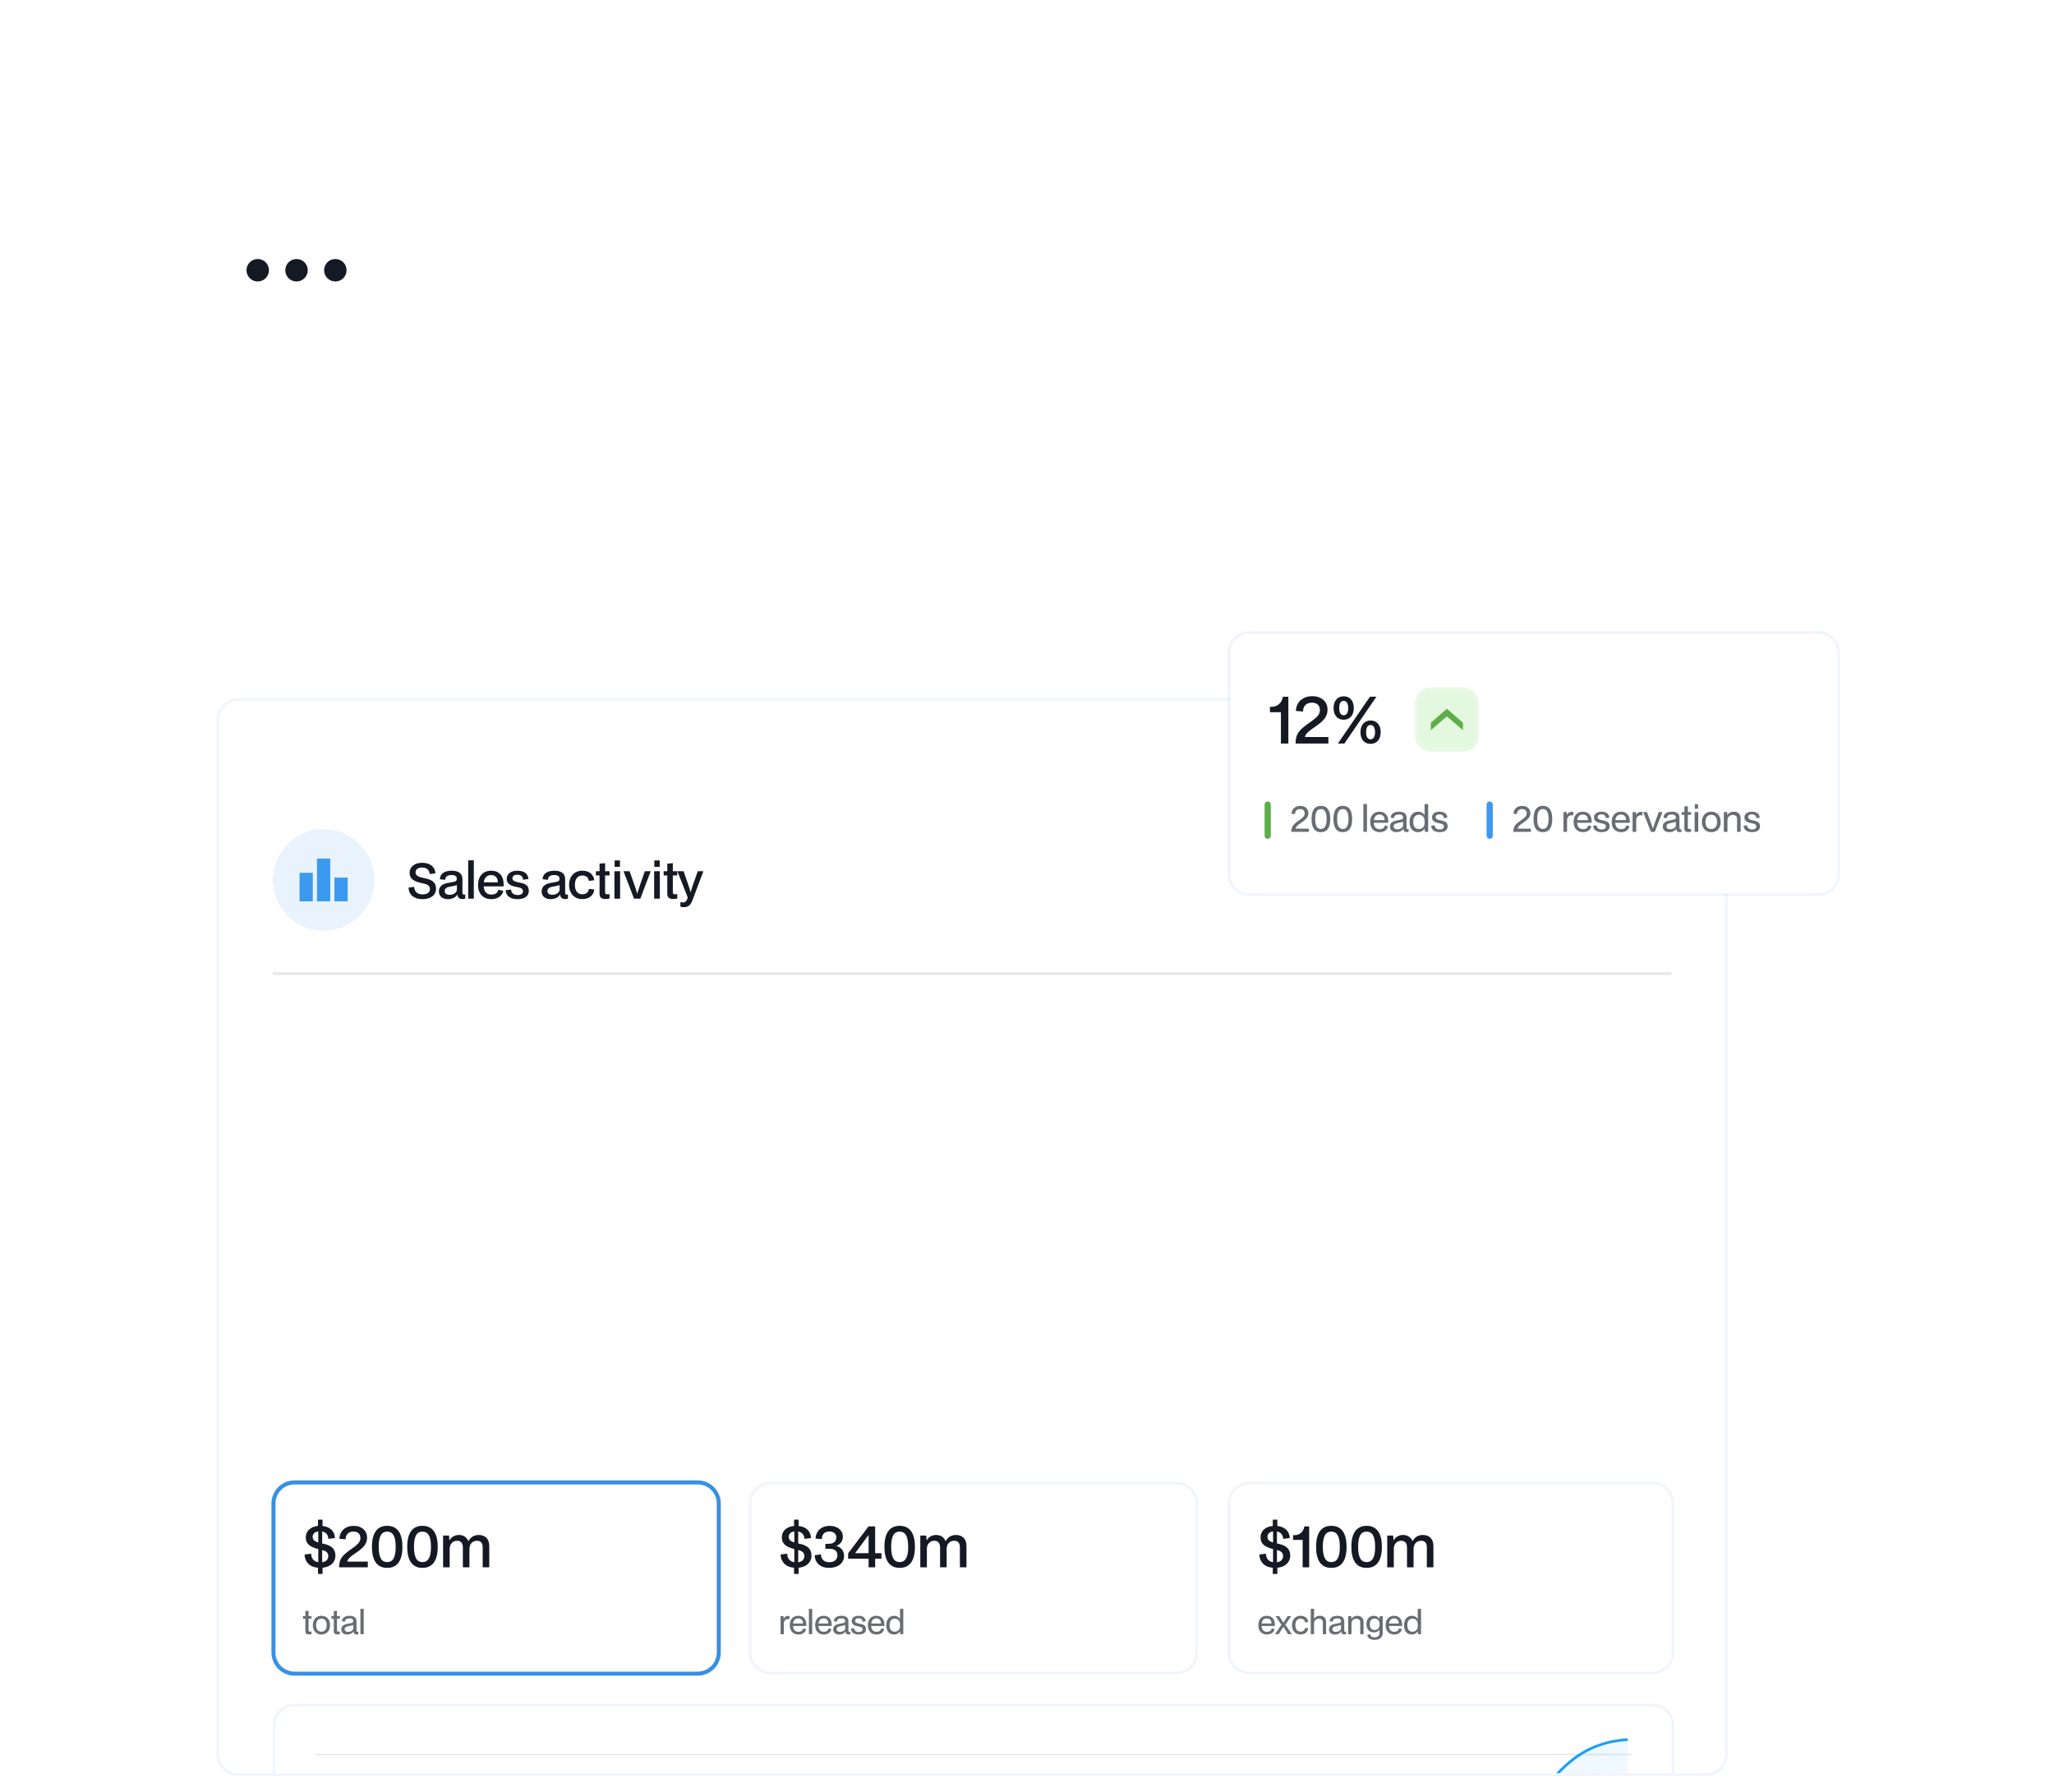 <svg width="768" height="670" viewBox="0 0 768 670" fill="none" xmlns="http://www.w3.org/2000/svg">
<g filter="url(#filter0_dddd_2120_3157)">
<g clip-path="url(#clip0_2120_3157)">
<path d="M82 94.128C82 90.191 85.191 87 89.128 87H637.872C641.809 87 645 90.191 645 94.128V480.87C645 484.808 641.808 488 637.87 488H89.13C85.192 488 82 484.808 82 480.87V94.128Z" fill="white"/>
<path d="M102 189L625 189" stroke="#5B6276" stroke-opacity="0.16"/>
<g filter="url(#filter1_dddd_2120_3157)">
<g clip-path="url(#clip1_2120_3157)">
<path d="M103 212.128C103 208.191 106.191 205 110.128 205H260.872C264.809 205 268 208.191 268 212.128V267.87C268 271.808 264.808 275 260.87 275H110.13C106.192 275 103 271.808 103 267.87V212.128Z" fill="white"/>
<path d="M118.901 238.478V236.168C115.751 235.895 113.945 233.963 113.882 231.212L116.339 230.897C116.381 232.703 117.347 233.837 119.006 234.089V229.175C116.045 228.419 114.323 227.327 114.323 224.786C114.323 222.434 116.129 220.775 118.901 220.523V218.171H120.602V220.544C123.395 220.838 125.138 222.455 125.243 225.059L122.786 225.353C122.702 223.757 121.799 222.854 120.455 222.602V227.075C120.539 227.096 120.644 227.117 120.728 227.138C123.164 227.642 125.411 228.587 125.411 231.632C125.411 234.173 123.5 235.874 120.602 236.168V238.478H118.901ZM116.906 224.597C116.906 225.752 117.683 226.298 119.006 226.718V222.581C117.641 222.749 116.906 223.526 116.906 224.597ZM122.744 231.8C122.744 230.372 121.736 229.868 120.455 229.511V234.11C121.904 233.921 122.744 233.06 122.744 231.8ZM126.795 236C126.795 232.535 128.265 231.317 131.814 228.839C134.187 227.18 134.754 226.214 134.754 225.059C134.754 223.505 133.746 222.623 132.171 222.623C130.239 222.623 129.273 223.778 129.21 225.521L126.879 225.332C127.047 222.371 129.147 220.502 132.297 220.502C135.237 220.502 137.253 222.266 137.253 224.912C137.253 227.243 135.888 228.671 133.221 230.498C131.646 231.569 129.924 232.724 129.882 233.858H137.526V236H126.795ZM144.76 236.21C140.707 236.21 139.069 233.06 139.069 228.335C139.069 222.833 141.274 220.481 144.76 220.481C148.834 220.481 150.472 223.631 150.472 228.335C150.472 233.858 148.267 236.21 144.76 236.21ZM144.76 234.047C147.091 234.047 147.952 231.905 147.952 228.335C147.952 223.988 146.629 222.644 144.76 222.644C142.429 222.644 141.589 224.765 141.589 228.335C141.589 232.703 142.891 234.047 144.76 234.047ZM157.956 236.21C153.903 236.21 152.265 233.06 152.265 228.335C152.265 222.833 154.47 220.481 157.956 220.481C162.03 220.481 163.668 223.631 163.668 228.335C163.668 233.858 161.463 236.21 157.956 236.21ZM157.956 234.047C160.287 234.047 161.148 231.905 161.148 228.335C161.148 223.988 159.825 222.644 157.956 222.644C155.625 222.644 154.785 224.765 154.785 228.335C154.785 232.703 156.087 234.047 157.956 234.047ZM165.675 236V224.114H167.88L168.048 225.941C168.846 224.534 170.169 223.904 171.576 223.904C173.193 223.904 174.537 224.702 175.146 226.256C175.86 224.744 177.33 223.904 178.968 223.904C181.53 223.904 182.937 225.5 182.937 227.957V236H180.48V228.44C180.48 226.949 179.745 226.067 178.359 226.067C176.679 226.067 175.524 227.222 175.524 229.154V236H173.067V228.587C173.067 227.096 172.416 226.067 170.925 226.067C169.245 226.067 168.132 227.348 168.132 229.07V236H165.675Z" fill="#151923"/>
<path d="M115.556 261.084C114.656 261.084 114.176 260.688 114.176 259.944V255.204H113.276V254.244H114.176V252.36L115.376 252.24V254.244H116.468V255.204H115.376V259.44C115.376 259.932 115.496 260.052 115.94 260.052C116.18 260.052 116.336 260.04 116.468 260.004V260.988C116.108 261.06 115.808 261.084 115.556 261.084ZM120.194 261.12C118.226 261.12 116.966 259.728 116.966 257.64C116.966 255.516 118.238 254.124 120.194 254.124C122.138 254.124 123.398 255.516 123.398 257.628C123.398 259.74 122.138 261.12 120.194 261.12ZM120.182 260.064C121.43 260.064 122.162 259.152 122.162 257.616C122.162 256.068 121.43 255.18 120.194 255.18C118.934 255.18 118.202 256.104 118.202 257.628C118.202 259.164 118.934 260.064 120.182 260.064ZM126.184 261.084C125.284 261.084 124.804 260.688 124.804 259.944V255.204H123.904V254.244H124.804V252.36L126.004 252.24V254.244H127.096V255.204H126.004V259.44C126.004 259.932 126.124 260.052 126.568 260.052C126.808 260.052 126.964 260.04 127.096 260.004V260.988C126.736 261.06 126.436 261.084 126.184 261.084ZM129.827 261.12C128.411 261.12 127.607 260.352 127.607 259.236C127.607 257.892 128.627 257.364 129.779 257.148L131.195 256.884C131.915 256.752 132.071 256.5 132.071 256.068C132.071 255.504 131.735 255.084 130.679 255.084C129.659 255.084 128.999 255.48 129.011 256.308L127.847 256.188C127.871 254.868 128.999 254.124 130.679 254.124C132.359 254.124 133.295 254.796 133.295 256.164V259.572C133.295 260.052 133.499 260.148 133.715 260.148C133.847 260.148 133.895 260.136 133.919 260.124H133.991V261C133.823 261.072 133.511 261.096 133.379 261.096C132.695 261.096 132.227 260.772 132.227 260.076V259.86C131.891 260.616 130.931 261.12 129.827 261.12ZM130.139 260.136C131.099 260.136 131.843 259.704 132.083 258.972V257.568C131.903 257.664 131.591 257.724 131.111 257.832L130.115 258.036C129.107 258.24 128.867 258.684 128.867 259.14C128.867 259.824 129.407 260.136 130.139 260.136ZM134.769 261V251.52H135.993V261H134.769Z" fill="#151923" fill-opacity="0.64"/>
</g>
<path d="M110.128 204.25C105.777 204.25 102.25 207.777 102.25 212.128V267.87C102.25 272.222 105.778 275.75 110.13 275.75H260.87C265.222 275.75 268.75 272.222 268.75 267.87V212.128C268.75 207.777 265.223 204.25 260.872 204.25H110.128Z" stroke="#3790E3" stroke-width="1.5"/>
</g>
<g filter="url(#filter2_dddd_2120_3157)">
<g clip-path="url(#clip2_2120_3157)">
<path d="M103 295.128C103 291.191 106.191 288 110.128 288H617.872C621.809 288 625 291.191 625 295.128V457.87C625 461.808 621.808 465 617.87 465H110.13C106.192 465 103 461.808 103 457.87V295.128Z" fill="white"/>
<path d="M115 437.465L119.368 429.287C123.737 421.108 132.474 404.752 141.211 403.214C149.947 401.675 158.684 414.956 167.421 422.239C176.158 429.522 184.895 430.807 193.632 434.501C202.368 438.195 211.105 444.297 219.842 435.399C228.579 426.5 237.316 402.6 246.053 389.692C254.789 376.783 263.526 374.864 272.263 376.507C281 378.149 289.737 383.351 298.474 392.12C307.211 400.889 315.947 413.225 324.684 420.066C333.421 426.906 342.158 428.251 350.895 417.989C359.632 407.726 368.368 385.856 377.105 387.7C385.842 389.544 394.579 415.101 403.316 414.245C412.053 413.39 420.789 386.122 429.526 381.452C438.263 376.782 447 394.709 455.737 389.007C464.474 383.305 473.211 353.973 481.947 339.444C490.684 324.915 499.421 325.188 508.158 322.87C516.895 320.553 525.632 315.645 534.368 318.786C543.105 321.926 551.842 333.116 560.579 331.712C569.316 330.308 578.053 316.311 586.789 308.927C595.526 301.543 604.263 300.771 608.632 300.386" stroke="#18A0FB"/>
<path d="M119.368 429.287L115 437.465V447H608.632V301C604.263 301.386 592 304.523 586.789 308.927C578.053 316.311 569.316 330.308 560.579 331.712C551.842 333.116 543.105 321.926 534.368 318.786C525.632 315.645 516.895 320.553 508.158 322.87C499.421 325.188 490.684 324.915 481.947 339.444C473.211 353.973 464.474 383.305 455.737 389.007C447 394.709 438.263 376.782 429.526 381.452C420.789 386.122 412.053 413.39 403.316 414.245C394.579 415.101 385.842 389.544 377.105 387.7C368.368 385.856 359.632 407.726 350.895 417.989C342.158 428.251 333.421 426.906 324.684 420.066C315.947 413.226 307.211 400.889 298.474 392.12C289.737 383.351 281 378.149 272.263 376.507C263.526 374.864 254.789 376.783 246.053 389.692C237.316 402.6 228.579 426.5 219.842 435.399C211.105 444.297 202.368 438.195 193.632 434.501C184.895 430.807 176.158 429.522 167.421 422.239C158.684 414.956 149.947 401.675 141.211 403.214C132.474 404.752 123.737 421.108 119.368 429.287Z" fill="url(#paint0_linear_2120_3157)" fill-opacity="0.12"/>
<path d="M118 447L610 447" stroke="#5B6276" stroke-opacity="0.16" stroke-width="0.5"/>
<path d="M118 412L610 412" stroke="#5B6276" stroke-opacity="0.16" stroke-width="0.5"/>
<path d="M118 376L610 376" stroke="#5B6276" stroke-opacity="0.16" stroke-width="0.5"/>
<path d="M118 341L610 341" stroke="#5B6276" stroke-opacity="0.16" stroke-width="0.5"/>
<path d="M118 306L610 306" stroke="#5B6276" stroke-opacity="0.16" stroke-width="0.5"/>
</g>
<path d="M110.128 287.5C105.915 287.5 102.5 290.915 102.5 295.128V457.87C102.5 462.084 105.916 465.5 110.13 465.5H617.87C622.084 465.5 625.5 462.084 625.5 457.87V295.128C625.5 290.915 622.085 287.5 617.872 287.5H110.128Z" stroke="#2F58CE" stroke-opacity="0.07"/>
</g>
<g filter="url(#filter3_dddd_2120_3157)">
<g clip-path="url(#clip3_2120_3157)">
<path d="M281 212.128C281 208.191 284.191 205 288.128 205H439.872C443.809 205 447 208.191 447 212.128V267.87C447 271.808 443.808 275 439.87 275H288.13C284.192 275 281 271.808 281 267.87V212.128Z" fill="white"/>
<path d="M296.901 238.478V236.168C293.751 235.895 291.945 233.963 291.882 231.212L294.339 230.897C294.381 232.703 295.347 233.837 297.006 234.089V229.175C294.045 228.419 292.323 227.327 292.323 224.786C292.323 222.434 294.129 220.775 296.901 220.523V218.171H298.602V220.544C301.395 220.838 303.138 222.455 303.243 225.059L300.786 225.353C300.702 223.757 299.799 222.854 298.455 222.602V227.075C298.539 227.096 298.644 227.117 298.728 227.138C301.164 227.642 303.411 228.587 303.411 231.632C303.411 234.173 301.5 235.874 298.602 236.168V238.478H296.901ZM294.906 224.597C294.906 225.752 295.683 226.298 297.006 226.718V222.581C295.641 222.749 294.906 223.526 294.906 224.597ZM300.744 231.8C300.744 230.372 299.736 229.868 298.455 229.511V234.11C299.904 233.921 300.744 233.06 300.744 231.8ZM310.044 236.21C306.705 236.21 304.752 234.362 304.605 231.506L306.936 231.128C307.02 233.144 308.238 234.089 310.128 234.089C311.934 234.089 313.11 233.123 313.11 231.485C313.11 229.868 311.997 229.07 310.254 229.07H308.616V227.222H309.876C311.703 227.222 312.711 226.256 312.711 224.807C312.711 223.463 311.661 222.602 310.17 222.602C308.196 222.602 307.335 223.736 307.272 225.437L304.941 225.248C305.109 222.224 307.23 220.502 310.212 220.502C313.11 220.502 315.147 222.119 315.147 224.576C315.147 226.067 314.307 227.369 312.669 227.999C314.454 228.44 315.609 229.868 315.609 231.695C315.609 234.425 313.299 236.21 310.044 236.21ZM324.771 236V232.787H317.127V230.771L324.75 220.691H327.228V230.708H329.58V232.787H327.228V236H324.771ZM319.731 230.708H324.771V223.904L319.731 230.708ZM336.387 236.21C332.334 236.21 330.696 233.06 330.696 228.335C330.696 222.833 332.901 220.481 336.387 220.481C340.461 220.481 342.099 223.631 342.099 228.335C342.099 233.858 339.894 236.21 336.387 236.21ZM336.387 234.047C338.718 234.047 339.579 231.905 339.579 228.335C339.579 223.988 338.256 222.644 336.387 222.644C334.056 222.644 333.216 224.765 333.216 228.335C333.216 232.703 334.518 234.047 336.387 234.047ZM344.105 236V224.114H346.31L346.478 225.941C347.276 224.534 348.599 223.904 350.006 223.904C351.623 223.904 352.967 224.702 353.576 226.256C354.29 224.744 355.76 223.904 357.398 223.904C359.96 223.904 361.367 225.5 361.367 227.957V236H358.91V228.44C358.91 226.949 358.175 226.067 356.789 226.067C355.109 226.067 353.954 227.222 353.954 229.154V236H351.497V228.587C351.497 227.096 350.846 226.067 349.355 226.067C347.675 226.067 346.562 227.348 346.562 229.07V236H344.105Z" fill="#151923"/>
<path d="M291.852 261V254.244H292.956L293.028 255.24C293.376 254.556 293.94 254.172 294.66 254.172C294.9 254.172 295.092 254.196 295.212 254.244V255.408H295.128C294.996 255.36 294.816 255.336 294.66 255.336C293.748 255.336 293.172 255.936 293.088 256.884V261H291.852ZM298.534 261.12C296.59 261.12 295.306 259.836 295.306 257.628C295.306 255.516 296.47 254.124 298.486 254.124C300.394 254.124 301.642 255.384 301.486 257.928H296.53C296.614 259.392 297.334 260.1 298.546 260.1C299.53 260.1 300.166 259.632 300.31 258.828L301.402 259.08C301.162 260.304 300.082 261.12 298.534 261.12ZM298.462 255.096C297.466 255.096 296.722 255.66 296.554 257.004H300.226C300.25 255.852 299.602 255.096 298.462 255.096ZM302.457 261V251.52H303.681V261H302.457ZM308.014 261.12C306.07 261.12 304.786 259.836 304.786 257.628C304.786 255.516 305.95 254.124 307.966 254.124C309.874 254.124 311.122 255.384 310.966 257.928H306.01C306.094 259.392 306.814 260.1 308.026 260.1C309.01 260.1 309.646 259.632 309.79 258.828L310.882 259.08C310.642 260.304 309.562 261.12 308.014 261.12ZM307.942 255.096C306.946 255.096 306.202 255.66 306.034 257.004H309.706C309.73 255.852 309.082 255.096 307.942 255.096ZM313.762 261.12C312.346 261.12 311.542 260.352 311.542 259.236C311.542 257.892 312.562 257.364 313.714 257.148L315.13 256.884C315.85 256.752 316.006 256.5 316.006 256.068C316.006 255.504 315.67 255.084 314.614 255.084C313.594 255.084 312.934 255.48 312.946 256.308L311.782 256.188C311.806 254.868 312.934 254.124 314.614 254.124C316.294 254.124 317.23 254.796 317.23 256.164V259.572C317.23 260.052 317.434 260.148 317.65 260.148C317.782 260.148 317.83 260.136 317.854 260.124H317.926V261C317.758 261.072 317.446 261.096 317.314 261.096C316.63 261.096 316.162 260.772 316.162 260.076V259.86C315.826 260.616 314.866 261.12 313.762 261.12ZM314.074 260.136C315.034 260.136 315.778 259.704 316.018 258.972V257.568C315.838 257.664 315.526 257.724 315.046 257.832L314.05 258.036C313.042 258.24 312.802 258.684 312.802 259.14C312.802 259.824 313.342 260.136 314.074 260.136ZM321.022 261.12C319.318 261.12 318.226 260.292 318.178 258.912L319.378 258.78C319.378 259.62 320.026 260.196 321.058 260.196C321.934 260.196 322.522 259.908 322.522 259.176C322.522 258.288 321.622 258.24 320.47 257.988C319.09 257.688 318.466 257.1 318.466 256.056C318.466 254.892 319.462 254.124 321.022 254.124C322.582 254.124 323.614 254.808 323.698 256.188L322.51 256.344C322.51 255.564 322.018 255.036 320.986 255.036C320.17 255.036 319.714 255.42 319.714 255.96C319.714 256.656 320.278 256.872 321.61 257.124C322.966 257.376 323.794 257.808 323.794 259.14C323.794 260.328 322.906 261.12 321.022 261.12ZM327.73 261.12C325.786 261.12 324.502 259.836 324.502 257.628C324.502 255.516 325.666 254.124 327.682 254.124C329.59 254.124 330.838 255.384 330.682 257.928H325.726C325.81 259.392 326.53 260.1 327.742 260.1C328.726 260.1 329.362 259.632 329.506 258.828L330.598 259.08C330.358 260.304 329.278 261.12 327.73 261.12ZM327.658 255.096C326.662 255.096 325.918 255.66 325.75 257.004H329.422C329.446 255.852 328.798 255.096 327.658 255.096ZM331.374 257.664C331.374 255.504 332.526 254.124 334.302 254.124C335.322 254.124 336.09 254.556 336.522 255.336V251.52H337.746V261H336.606L336.522 259.848C336.138 260.64 335.298 261.12 334.266 261.12C332.478 261.12 331.374 259.776 331.374 257.664ZM332.634 257.664C332.634 259.2 333.318 260.064 334.53 260.064C335.73 260.064 336.522 259.248 336.522 258.012V257.292C336.522 256.008 335.754 255.18 334.542 255.18C333.318 255.18 332.634 256.08 332.634 257.664Z" fill="#151923" fill-opacity="0.64"/>
</g>
<path d="M288.128 204.5C283.915 204.5 280.5 207.915 280.5 212.128V267.87C280.5 272.084 283.916 275.5 288.13 275.5H439.87C444.084 275.5 447.5 272.084 447.5 267.87V212.128C447.5 207.915 444.085 204.5 439.872 204.5H288.128Z" stroke="#2F58CE" stroke-opacity="0.07"/>
</g>
<g filter="url(#filter4_dddd_2120_3157)">
<g clip-path="url(#clip4_2120_3157)">
<path d="M460 212.128C460 208.191 463.191 205 467.128 205H617.872C621.809 205 625 208.191 625 212.128V267.87C625 271.808 621.808 275 617.87 275H467.13C463.192 275 460 271.808 460 267.87V212.128Z" fill="white"/>
<path d="M475.901 238.478V236.168C472.751 235.895 470.945 233.963 470.882 231.212L473.339 230.897C473.381 232.703 474.347 233.837 476.006 234.089V229.175C473.045 228.419 471.323 227.327 471.323 224.786C471.323 222.434 473.129 220.775 475.901 220.523V218.171H477.602V220.544C480.395 220.838 482.138 222.455 482.243 225.059L479.786 225.353C479.702 223.757 478.799 222.854 477.455 222.602V227.075C477.539 227.096 477.644 227.117 477.728 227.138C480.164 227.642 482.411 228.587 482.411 231.632C482.411 234.173 480.5 235.874 477.602 236.168V238.478H475.901ZM473.906 224.597C473.906 225.752 474.683 226.298 476.006 226.718V222.581C474.641 222.749 473.906 223.526 473.906 224.597ZM479.744 231.8C479.744 230.372 478.736 229.868 477.455 229.511V234.11C478.904 233.921 479.744 233.06 479.744 231.8ZM487.071 236V225.752H483.48V223.988H483.9C486.042 223.988 487.365 222.686 487.701 220.691H489.507V236H487.071ZM497.781 236.21C493.728 236.21 492.09 233.06 492.09 228.335C492.09 222.833 494.295 220.481 497.781 220.481C501.855 220.481 503.493 223.631 503.493 228.335C503.493 233.858 501.288 236.21 497.781 236.21ZM497.781 234.047C500.112 234.047 500.973 231.905 500.973 228.335C500.973 223.988 499.65 222.644 497.781 222.644C495.45 222.644 494.61 224.765 494.61 228.335C494.61 232.703 495.912 234.047 497.781 234.047ZM510.978 236.21C506.925 236.21 505.287 233.06 505.287 228.335C505.287 222.833 507.492 220.481 510.978 220.481C515.052 220.481 516.69 223.631 516.69 228.335C516.69 233.858 514.485 236.21 510.978 236.21ZM510.978 234.047C513.309 234.047 514.17 231.905 514.17 228.335C514.17 223.988 512.847 222.644 510.978 222.644C508.647 222.644 507.807 224.765 507.807 228.335C507.807 232.703 509.109 234.047 510.978 234.047ZM518.696 236V224.114H520.901L521.069 225.941C521.867 224.534 523.19 223.904 524.597 223.904C526.214 223.904 527.558 224.702 528.167 226.256C528.881 224.744 530.351 223.904 531.989 223.904C534.551 223.904 535.958 225.5 535.958 227.957V236H533.501V228.44C533.501 226.949 532.766 226.067 531.38 226.067C529.7 226.067 528.545 227.222 528.545 229.154V236H526.088V228.587C526.088 227.096 525.437 226.067 523.946 226.067C522.266 226.067 521.153 227.348 521.153 229.07V236H518.696Z" fill="#151923"/>
<path d="M473.72 261.12C471.776 261.12 470.492 259.836 470.492 257.628C470.492 255.516 471.656 254.124 473.672 254.124C475.58 254.124 476.828 255.384 476.672 257.928H471.716C471.8 259.392 472.52 260.1 473.732 260.1C474.716 260.1 475.352 259.632 475.496 258.828L476.588 259.08C476.348 260.304 475.268 261.12 473.72 261.12ZM473.648 255.096C472.652 255.096 471.908 255.66 471.74 257.004H475.412C475.436 255.852 474.788 255.096 473.648 255.096ZM476.732 261L479.132 257.472L476.936 254.244H478.304L479.876 256.704L481.436 254.244H482.792L480.608 257.448L483.008 261H481.64L479.864 258.24L478.088 261H476.732ZM486.281 261.108C484.337 261.108 483.077 259.716 483.077 257.616C483.077 255.504 484.361 254.124 486.305 254.124C487.937 254.124 488.981 255.06 489.161 256.452L487.961 256.596C487.865 255.648 487.205 255.192 486.269 255.192C485.081 255.192 484.337 256.104 484.337 257.616C484.337 259.116 485.069 260.04 486.269 260.04C487.217 260.04 487.865 259.536 487.961 258.66L489.161 258.804C488.969 260.28 487.829 261.108 486.281 261.108ZM490.099 261V251.52H491.335V255.192C491.899 254.448 492.595 254.1 493.507 254.1C494.863 254.1 495.835 254.868 495.835 256.464V261H494.611V256.584C494.611 255.744 494.131 255.204 493.159 255.204C492.163 255.204 491.335 255.864 491.335 256.968V261H490.099ZM499.148 261.12C497.732 261.12 496.928 260.352 496.928 259.236C496.928 257.892 497.948 257.364 499.1 257.148L500.516 256.884C501.236 256.752 501.392 256.5 501.392 256.068C501.392 255.504 501.056 255.084 500 255.084C498.98 255.084 498.32 255.48 498.332 256.308L497.168 256.188C497.192 254.868 498.32 254.124 500 254.124C501.68 254.124 502.616 254.796 502.616 256.164V259.572C502.616 260.052 502.82 260.148 503.036 260.148C503.168 260.148 503.216 260.136 503.24 260.124H503.312V261C503.144 261.072 502.832 261.096 502.7 261.096C502.016 261.096 501.548 260.772 501.548 260.076V259.86C501.212 260.616 500.252 261.12 499.148 261.12ZM499.46 260.136C500.42 260.136 501.164 259.704 501.404 258.972V257.568C501.224 257.664 500.912 257.724 500.432 257.832L499.436 258.036C498.428 258.24 498.188 258.684 498.188 259.14C498.188 259.824 498.728 260.136 499.46 260.136ZM504.091 261V254.244H505.219L505.291 255.264C505.867 254.484 506.575 254.124 507.499 254.124C508.855 254.124 509.827 254.892 509.827 256.488V261H508.603V256.608C508.603 255.768 508.123 255.228 507.151 255.228C506.155 255.228 505.327 255.888 505.327 256.992V261H504.091ZM513.908 263.112C512.324 263.112 511.352 262.368 511.22 261.24L512.336 260.976C512.42 261.864 513.116 262.176 513.968 262.176C515.072 262.176 515.804 261.696 515.804 260.508V259.284C515.384 260.016 514.652 260.328 513.692 260.328C511.976 260.328 510.908 259.104 510.908 257.256C510.908 255.432 511.952 254.124 513.632 254.124C514.628 254.124 515.444 254.592 515.804 255.36L515.876 254.244H517.016V260.484C517.016 262.056 516.02 263.112 513.908 263.112ZM513.956 259.428C515.06 259.428 515.804 258.588 515.804 257.484V257.028C515.804 255.936 515.036 255.144 513.92 255.144C512.792 255.144 512.168 255.984 512.168 257.268C512.168 258.54 512.78 259.428 513.956 259.428ZM521.313 261.12C519.369 261.12 518.085 259.836 518.085 257.628C518.085 255.516 519.249 254.124 521.265 254.124C523.173 254.124 524.421 255.384 524.265 257.928H519.309C519.393 259.392 520.113 260.1 521.325 260.1C522.309 260.1 522.945 259.632 523.089 258.828L524.181 259.08C523.941 260.304 522.861 261.12 521.313 261.12ZM521.241 255.096C520.245 255.096 519.501 255.66 519.333 257.004H523.005C523.029 255.852 522.381 255.096 521.241 255.096ZM524.958 257.664C524.958 255.504 526.11 254.124 527.886 254.124C528.906 254.124 529.674 254.556 530.106 255.336V251.52H531.33V261H530.19L530.106 259.848C529.722 260.64 528.882 261.12 527.85 261.12C526.062 261.12 524.958 259.776 524.958 257.664ZM526.218 257.664C526.218 259.2 526.902 260.064 528.114 260.064C529.314 260.064 530.106 259.248 530.106 258.012V257.292C530.106 256.008 529.338 255.18 528.126 255.18C526.902 255.18 526.218 256.08 526.218 257.664Z" fill="#151923" fill-opacity="0.64"/>
</g>
<path d="M467.128 204.5C462.915 204.5 459.5 207.915 459.5 212.128V267.87C459.5 272.084 462.916 275.5 467.13 275.5H617.87C622.084 275.5 625.5 272.084 625.5 267.87V212.128C625.5 207.915 622.085 204.5 617.872 204.5H467.128Z" stroke="#2F58CE" stroke-opacity="0.07"/>
</g>
<circle cx="121" cy="154" r="19" fill="#3B99F0" fill-opacity="0.12"/>
<path d="M116.95 162H112V151.333H116.95V162ZM123.475 146H118.525V162H123.475V146ZM130 153.111H125.05V162H130V153.111Z" fill="#3B99EF"/>
<path d="M160.659 151.796C160.587 150.199 159.479 149.364 157.827 149.364C156.23 149.364 155.377 150.09 155.377 151.143C155.377 152.522 156.702 152.904 158.826 153.357C161.04 153.811 163.037 154.646 163.037 157.224C163.037 159.602 161.186 161.182 157.936 161.182C154.741 161.182 152.817 159.439 152.762 156.861L154.868 156.589C154.941 158.44 156.121 159.402 157.973 159.402C159.643 159.402 160.75 158.822 160.75 157.369C160.75 155.863 159.37 155.554 157.791 155.209C154.832 154.574 153.144 153.648 153.144 151.306C153.144 149.109 155.013 147.585 157.827 147.585C160.895 147.585 162.692 149.146 162.801 151.542L160.659 151.796ZM167.511 161.182C165.35 161.182 164.116 160.02 164.116 158.295C164.116 156.316 165.586 155.463 167.365 155.136L169.544 154.737C170.56 154.555 170.796 154.174 170.796 153.557C170.796 152.722 170.288 152.159 168.818 152.159C167.365 152.159 166.44 152.74 166.458 153.956L164.479 153.739C164.497 151.705 166.24 150.544 168.836 150.544C171.504 150.544 172.902 151.615 172.902 153.684V158.676C172.902 159.366 173.211 159.511 173.538 159.511C173.737 159.511 173.81 159.493 173.846 159.475H173.955V160.964C173.683 161.091 173.175 161.145 172.92 161.145C171.849 161.145 171.123 160.655 171.069 159.62V159.33C170.542 160.455 169.144 161.182 167.511 161.182ZM168.073 159.548C169.471 159.548 170.506 158.912 170.833 157.841V155.899C170.56 156.044 170.125 156.135 169.471 156.28L168.001 156.571C166.621 156.843 166.276 157.478 166.276 158.132C166.276 159.094 167.021 159.548 168.073 159.548ZM175.057 161V146.659H177.163V161H175.057ZM183.732 161.182C180.755 161.182 178.74 159.239 178.74 155.881C178.74 152.649 180.574 150.544 183.66 150.544C186.637 150.544 188.561 152.522 188.289 156.407H180.846C181.009 158.495 182.044 159.475 183.751 159.475C185.185 159.475 186.111 158.803 186.328 157.642L188.18 158.095C187.799 159.947 186.111 161.182 183.732 161.182ZM183.624 152.177C182.189 152.177 181.136 153.012 180.882 154.882H186.129C186.165 153.248 185.239 152.177 183.624 152.177ZM193.421 161.182C190.771 161.182 189.155 159.911 189.064 157.823L191.116 157.587C191.116 158.822 192.023 159.638 193.494 159.638C194.728 159.638 195.545 159.221 195.545 158.204C195.545 156.952 194.256 156.861 192.55 156.498C190.498 156.044 189.464 155.191 189.464 153.557C189.464 151.724 191.025 150.544 193.457 150.544C195.89 150.544 197.433 151.615 197.578 153.648L195.545 153.92C195.545 152.776 194.837 152.05 193.385 152.05C192.241 152.05 191.588 152.595 191.588 153.339C191.588 154.356 192.459 154.628 194.401 155.009C196.398 155.391 197.723 156.026 197.723 158.095C197.723 159.947 196.326 161.182 193.421 161.182ZM205.916 161.182C203.756 161.182 202.521 160.02 202.521 158.295C202.521 156.316 203.992 155.463 205.771 155.136L207.949 154.737C208.966 154.555 209.202 154.174 209.202 153.557C209.202 152.722 208.694 152.159 207.223 152.159C205.771 152.159 204.845 152.74 204.863 153.956L202.884 153.739C202.903 151.705 204.645 150.544 207.241 150.544C209.91 150.544 211.308 151.615 211.308 153.684V158.676C211.308 159.366 211.616 159.511 211.943 159.511C212.143 159.511 212.215 159.493 212.252 159.475H212.361V160.964C212.088 161.091 211.58 161.145 211.326 161.145C210.255 161.145 209.529 160.655 209.474 159.62V159.33C208.948 160.455 207.55 161.182 205.916 161.182ZM206.479 159.548C207.877 159.548 208.911 158.912 209.238 157.841V155.899C208.966 156.044 208.53 156.135 207.877 156.28L206.406 156.571C205.027 156.843 204.682 157.478 204.682 158.132C204.682 159.094 205.426 159.548 206.479 159.548ZM217.75 161.163C214.736 161.163 212.794 159.039 212.794 155.844C212.794 152.649 214.773 150.544 217.768 150.544C220.328 150.544 221.943 151.978 222.197 154.102L220.164 154.356C220.019 152.994 219.075 152.341 217.732 152.341C216.007 152.341 214.954 153.648 214.954 155.844C214.954 158.041 215.989 159.366 217.732 159.366C219.111 159.366 220.055 158.622 220.182 157.333L222.216 157.587C221.961 159.856 220.182 161.163 217.75 161.163ZM226.37 161.127C224.899 161.127 224.173 160.474 224.173 159.239V152.304L222.812 152.323V150.725L224.173 150.743V147.911L226.243 147.73V150.743L227.913 150.725V152.323L226.243 152.304V158.422C226.243 159.166 226.406 159.366 227.078 159.366C227.441 159.366 227.713 159.33 227.913 159.275V160.946C227.368 161.073 226.824 161.127 226.37 161.127ZM229.808 149.091V146.695H231.805V149.091H229.808ZM229.736 161V150.725H231.86V161H229.736ZM237.078 161L233.121 150.725H235.408L237.06 155.445C237.568 156.879 237.859 157.769 238.276 159.148C238.639 157.878 239.057 156.607 239.456 155.445L241.126 150.725H243.305L239.42 161H237.078ZM244.663 149.091V146.695H246.66V149.091H244.663ZM244.591 161V150.725H246.715V161H244.591ZM251.701 161.127C250.231 161.127 249.505 160.474 249.505 159.239V152.304L248.143 152.323V150.725L249.505 150.743V147.911L251.574 147.73V150.743L253.244 150.725V152.323L251.574 152.304V158.422C251.574 159.166 251.738 159.366 252.409 159.366C252.772 159.366 253.045 159.33 253.244 159.275V160.946C252.7 161.073 252.155 161.127 251.701 161.127ZM255.624 164.177C255.225 164.177 254.698 164.104 254.408 163.995V162.289H254.553C254.716 162.362 254.952 162.416 255.225 162.416C256.078 162.416 256.568 162.107 256.858 161.345L257.149 160.564L253.282 150.725H255.588L257.167 155.282C257.403 155.917 257.857 157.279 258.22 158.64C258.601 157.315 258.855 156.516 259.291 155.282L260.907 150.725H263.012L258.819 161.799C258.147 163.614 257.131 164.177 255.624 164.177Z" fill="#151923"/>
</g>
<path d="M89.128 86.491C84.91 86.491 81.491 89.91 81.491 94.128V480.87C81.491 485.089 84.911 488.509 89.13 488.509H637.87C642.089 488.509 645.509 485.089 645.509 480.87V94.128C645.509 89.91 642.09 86.491 637.872 86.491H89.128Z" stroke="#2F58CE" stroke-opacity="0.07" stroke-width="1.018"/>
</g>
<path d="M83 94.128C83 90.191 86.191 87 90.128 87H636.872C640.809 87 644 90.191 644 94.128V115.252H83V94.128Z" fill="white"/>
<circle cx="96.364" cy="101.037" r="4.2" fill="#151923"/>
<circle cx="110.874" cy="101.037" r="4.2" fill="#151923"/>
<circle cx="125.384" cy="101.037" r="4.2" fill="#151923"/>
<g filter="url(#filter5_dddd_2120_3157)">
<g clip-path="url(#clip5_2120_3157)">
<path d="M460 69.128C460 65.191 463.191 62 467.128 62H679.872C683.809 62 687 65.191 687 69.128V151.87C687 155.808 683.808 159 679.87 159H467.13C463.192 159 460 155.808 460 151.87V69.128Z" fill="white"/>
<path d="M478.944 103V91.288H474.84V89.272H475.32C477.768 89.272 479.28 87.784 479.664 85.504H481.728V103H478.944ZM484.421 103C484.421 99.04 486.101 97.648 490.157 94.816C492.869 92.92 493.517 91.816 493.517 90.496C493.517 88.72 492.365 87.712 490.565 87.712C488.357 87.712 487.253 89.032 487.181 91.024L484.517 90.808C484.709 87.424 487.109 85.288 490.709 85.288C494.069 85.288 496.373 87.304 496.373 90.328C496.373 92.992 494.813 94.624 491.765 96.712C489.965 97.936 487.997 99.256 487.949 100.552H496.685V103H484.421ZM502.398 94.096C500.214 94.096 498.63 92.56 498.63 89.728C498.63 86.992 500.118 85.336 502.398 85.336C504.606 85.336 506.19 86.872 506.19 89.728C506.19 92.44 504.726 94.096 502.398 94.096ZM500.238 103L512.238 85.48H514.662L502.662 103H500.238ZM502.398 92.416C503.43 92.416 504.102 91.552 504.102 89.728C504.102 88.072 503.526 87.04 502.398 87.04C501.366 87.04 500.742 87.88 500.742 89.728C500.742 91.408 501.27 92.416 502.398 92.416ZM512.454 103.12C510.246 103.12 508.686 101.608 508.686 98.752C508.686 96.04 510.15 94.384 512.454 94.384C514.638 94.384 516.246 95.896 516.246 98.752C516.246 101.44 514.758 103.12 512.454 103.12ZM512.454 101.416C513.462 101.416 514.134 100.576 514.134 98.776C514.134 97.12 513.582 96.064 512.454 96.064C511.422 96.064 510.798 96.904 510.798 98.776C510.798 100.408 511.302 101.416 512.454 101.416Z" fill="#151923"/>
<rect x="553" y="106" width="24" height="24" rx="6" transform="rotate(-180 553 106)" fill="#E3F8DF"/>
<rect x="552.25" y="105.25" width="22.5" height="22.5" rx="5.25" transform="rotate(-180 552.25 105.25)" stroke="white" stroke-opacity="0.16" stroke-width="1.5"/>
<path d="M539.762 93.893L535 98L535 95.227L541 90L547 95.227L547 98L542.238 93.893L541 92.882L539.762 93.893Z" fill="#5DAE48"/>
<path d="M482.83 136C482.817 133.886 483.776 133.059 485.837 131.628C487.465 130.512 487.833 129.881 487.833 129.107C487.833 128.083 487.189 127.492 486.139 127.492C484.865 127.492 484.235 128.24 484.196 129.356L482.896 129.264C482.988 127.465 484.248 126.31 486.205 126.31C487.977 126.31 489.211 127.387 489.211 129.015C489.211 130.459 488.358 131.352 486.625 132.547C485.535 133.295 484.485 134.017 484.485 134.818H489.395V136H482.83ZM493.894 136.131C491.373 136.131 490.389 134.162 490.389 131.208C490.389 127.676 491.793 126.297 493.894 126.297C496.415 126.297 497.4 128.266 497.4 131.208C497.4 134.753 495.995 136.131 493.894 136.131ZM493.894 134.936C495.483 134.936 496.021 133.44 496.021 131.208C496.021 128.385 495.142 127.492 493.894 127.492C492.306 127.492 491.767 128.975 491.767 131.208C491.767 134.044 492.647 134.936 493.894 134.936ZM502.081 136.131C499.56 136.131 498.575 134.162 498.575 131.208C498.575 127.676 499.98 126.297 502.081 126.297C504.602 126.297 505.587 128.266 505.587 131.208C505.587 134.753 504.182 136.131 502.081 136.131ZM502.081 134.936C503.67 134.936 504.208 133.44 504.208 131.208C504.208 128.385 503.328 127.492 502.081 127.492C500.492 127.492 499.954 128.975 499.954 131.208C499.954 134.044 500.834 134.936 502.081 134.936ZM509.774 136V125.627H511.113V136H509.774ZM515.855 136.131C513.728 136.131 512.323 134.726 512.323 132.31C512.323 130 513.596 128.477 515.802 128.477C517.89 128.477 519.255 129.855 519.085 132.639H513.662C513.754 134.241 514.542 135.015 515.868 135.015C516.944 135.015 517.64 134.503 517.798 133.623L518.993 133.899C518.73 135.238 517.548 136.131 515.855 136.131ZM515.776 129.54C514.686 129.54 513.872 130.157 513.688 131.628H517.706C517.732 130.367 517.023 129.54 515.776 129.54ZM522.144 136.131C520.594 136.131 519.715 135.291 519.715 134.07C519.715 132.599 520.831 132.022 522.091 131.785L523.641 131.496C524.428 131.352 524.599 131.076 524.599 130.604C524.599 129.986 524.231 129.527 523.076 129.527C521.96 129.527 521.238 129.96 521.251 130.866L519.977 130.735C520.004 129.291 521.238 128.477 523.076 128.477C524.914 128.477 525.938 129.212 525.938 130.709V134.438C525.938 134.963 526.161 135.068 526.398 135.068C526.542 135.068 526.595 135.055 526.621 135.042H526.7V136C526.516 136.079 526.175 136.105 526.03 136.105C525.282 136.105 524.77 135.751 524.77 134.989V134.753C524.402 135.58 523.352 136.131 522.144 136.131ZM522.485 135.055C523.535 135.055 524.35 134.582 524.612 133.781V132.245C524.415 132.35 524.074 132.416 523.549 132.534L522.459 132.757C521.356 132.98 521.093 133.466 521.093 133.965C521.093 134.713 521.684 135.055 522.485 135.055ZM527.029 132.35C527.029 129.986 528.29 128.477 530.233 128.477C531.349 128.477 532.189 128.949 532.662 129.803V125.627H534.001V136H532.754L532.662 134.74C532.242 135.606 531.323 136.131 530.193 136.131C528.237 136.131 527.029 134.661 527.029 132.35ZM528.408 132.35C528.408 134.03 529.156 134.976 530.482 134.976C531.795 134.976 532.662 134.083 532.662 132.731V131.943C532.662 130.538 531.822 129.632 530.495 129.632C529.156 129.632 528.408 130.617 528.408 132.35ZM538.236 136.131C536.371 136.131 535.177 135.225 535.124 133.715L536.437 133.571C536.437 134.49 537.146 135.12 538.275 135.12C539.234 135.12 539.877 134.805 539.877 134.004C539.877 133.033 538.892 132.98 537.632 132.704C536.122 132.376 535.439 131.733 535.439 130.59C535.439 129.317 536.529 128.477 538.236 128.477C539.943 128.477 541.072 129.225 541.164 130.735L539.864 130.906C539.864 130.052 539.326 129.474 538.197 129.474C537.304 129.474 536.805 129.895 536.805 130.485C536.805 131.247 537.422 131.483 538.879 131.759C540.363 132.035 541.269 132.507 541.269 133.965C541.269 135.265 540.297 136.131 538.236 136.131Z" fill="#151923" fill-opacity="0.64"/>
<path d="M565.83 136C565.817 133.886 566.776 133.059 568.837 131.628C570.465 130.512 570.833 129.881 570.833 129.107C570.833 128.083 570.189 127.492 569.139 127.492C567.865 127.492 567.235 128.24 567.196 129.356L565.896 129.264C565.988 127.465 567.248 126.31 569.205 126.31C570.977 126.31 572.211 127.387 572.211 129.015C572.211 130.459 571.358 131.352 569.625 132.547C568.535 133.295 567.485 134.017 567.485 134.818H572.395V136H565.83ZM576.894 136.131C574.373 136.131 573.389 134.162 573.389 131.208C573.389 127.676 574.793 126.297 576.894 126.297C579.415 126.297 580.4 128.266 580.4 131.208C580.4 134.753 578.995 136.131 576.894 136.131ZM576.894 134.936C578.483 134.936 579.021 133.44 579.021 131.208C579.021 128.385 578.142 127.492 576.894 127.492C575.306 127.492 574.767 128.975 574.767 131.208C574.767 134.044 575.647 134.936 576.894 134.936ZM584.588 136V128.608H585.796L585.874 129.698C586.255 128.949 586.872 128.529 587.66 128.529C587.923 128.529 588.133 128.555 588.264 128.608V129.881H588.172C588.028 129.829 587.831 129.803 587.66 129.803C586.662 129.803 586.032 130.459 585.94 131.496V136H584.588ZM591.899 136.131C589.772 136.131 588.367 134.726 588.367 132.31C588.367 130 589.641 128.477 591.846 128.477C593.934 128.477 595.3 129.855 595.129 132.639H589.706C589.798 134.241 590.586 135.015 591.912 135.015C592.989 135.015 593.685 134.503 593.842 133.623L595.037 133.899C594.774 135.238 593.593 136.131 591.899 136.131ZM591.82 129.54C590.73 129.54 589.916 130.157 589.732 131.628H593.75C593.777 130.367 593.067 129.54 591.82 129.54ZM598.804 136.131C596.94 136.131 595.745 135.225 595.693 133.715L597.006 133.571C597.006 134.49 597.715 135.12 598.844 135.12C599.802 135.12 600.446 134.805 600.446 134.004C600.446 133.033 599.461 132.98 598.2 132.704C596.691 132.376 596.008 131.733 596.008 130.59C596.008 129.317 597.098 128.477 598.804 128.477C600.511 128.477 601.641 129.225 601.732 130.735L600.433 130.906C600.433 130.052 599.894 129.474 598.765 129.474C597.872 129.474 597.373 129.895 597.373 130.485C597.373 131.247 597.99 131.483 599.448 131.759C600.932 132.035 601.838 132.507 601.838 133.965C601.838 135.265 600.866 136.131 598.804 136.131ZM606.144 136.131C604.017 136.131 602.612 134.726 602.612 132.31C602.612 130 603.885 128.477 606.091 128.477C608.179 128.477 609.544 129.855 609.374 132.639H603.951C604.043 134.241 604.831 135.015 606.157 135.015C607.234 135.015 607.929 134.503 608.087 133.623L609.282 133.899C609.019 135.238 607.838 136.131 606.144 136.131ZM606.065 129.54C604.975 129.54 604.161 130.157 603.977 131.628H607.995C608.021 130.367 607.312 129.54 606.065 129.54ZM610.436 136V128.608H611.644L611.723 129.698C612.103 128.949 612.72 128.529 613.508 128.529C613.771 128.529 613.981 128.555 614.112 128.608V129.881H614.02C613.876 129.829 613.679 129.803 613.508 129.803C612.51 129.803 611.88 130.459 611.788 131.496V136H610.436ZM617.298 136L614.37 128.608H615.814L617.114 132.166C617.508 133.23 617.718 133.834 618.033 134.805C618.296 133.925 618.611 133.006 618.913 132.179L620.213 128.608H621.605L618.729 136H617.298ZM624.152 136.131C622.602 136.131 621.723 135.291 621.723 134.07C621.723 132.599 622.839 132.022 624.099 131.785L625.648 131.496C626.436 131.352 626.607 131.076 626.607 130.604C626.607 129.986 626.239 129.527 625.084 129.527C623.968 129.527 623.246 129.96 623.259 130.866L621.985 130.735C622.011 129.291 623.246 128.477 625.084 128.477C626.922 128.477 627.946 129.212 627.946 130.709V134.438C627.946 134.963 628.169 135.068 628.406 135.068C628.55 135.068 628.603 135.055 628.629 135.042H628.708V136C628.524 136.079 628.183 136.105 628.038 136.105C627.29 136.105 626.778 135.751 626.778 134.989V134.753C626.41 135.58 625.36 136.131 624.152 136.131ZM624.493 135.055C625.543 135.055 626.357 134.582 626.62 133.781V132.245C626.423 132.35 626.082 132.416 625.557 132.534L624.467 132.757C623.364 132.98 623.101 133.466 623.101 133.965C623.101 134.713 623.692 135.055 624.493 135.055ZM631.295 136.092C630.311 136.092 629.785 135.659 629.785 134.845V129.658H628.801V128.608H629.785V126.546L631.098 126.415V128.608H632.293V129.658H631.098V134.293C631.098 134.831 631.23 134.963 631.716 134.963C631.978 134.963 632.149 134.95 632.293 134.91V135.987C631.899 136.066 631.571 136.092 631.295 136.092ZM633.695 127.387V125.68H634.93V127.387H633.695ZM633.63 136V128.608H634.982V136H633.63ZM639.864 136.131C637.711 136.131 636.332 134.608 636.332 132.324C636.332 130 637.724 128.477 639.864 128.477C641.991 128.477 643.37 130 643.37 132.31C643.37 134.621 641.991 136.131 639.864 136.131ZM639.851 134.976C641.217 134.976 642.017 133.978 642.017 132.297C642.017 130.604 641.217 129.632 639.864 129.632C638.485 129.632 637.685 130.643 637.685 132.31C637.685 133.991 638.485 134.976 639.851 134.976ZM644.554 136V128.608H645.788L645.867 129.724C646.497 128.87 647.272 128.477 648.283 128.477C649.766 128.477 650.83 129.317 650.83 131.063V136H649.491V131.194C649.491 130.275 648.965 129.684 647.902 129.684C646.812 129.684 645.906 130.407 645.906 131.615V136H644.554ZM655.046 136.131C653.182 136.131 651.987 135.225 651.934 133.715L653.247 133.571C653.247 134.49 653.956 135.12 655.085 135.12C656.044 135.12 656.687 134.805 656.687 134.004C656.687 133.033 655.703 132.98 654.442 132.704C652.932 132.376 652.249 131.733 652.249 130.59C652.249 129.317 653.339 128.477 655.046 128.477C656.753 128.477 657.882 129.225 657.974 130.735L656.674 130.906C656.674 130.052 656.136 129.474 655.007 129.474C654.114 129.474 653.615 129.895 653.615 130.485C653.615 131.247 654.232 131.483 655.689 131.759C657.173 132.035 658.079 132.507 658.079 133.965C658.079 135.265 657.108 136.131 655.046 136.131Z" fill="#151923" fill-opacity="0.64"/>
<path d="M474 125.82L474 137.459" stroke="#5DAE48" stroke-width="2.328" stroke-linecap="round"/>
<path d="M557 125.82L557 137.459" stroke="#3C99EE" stroke-width="2.328" stroke-linecap="round"/>
</g>
<path d="M467.128 61.5C462.915 61.5 459.5 64.915 459.5 69.128V151.87C459.5 156.084 462.916 159.5 467.13 159.5H679.87C684.084 159.5 687.5 156.084 687.5 151.87V69.128C687.5 64.915 684.085 61.5 679.872 61.5H467.128Z" stroke="#2F58CE" stroke-opacity="0.07"/>
</g>
<defs>
<filter id="filter0_dddd_2120_3157" x="0.981" y="85.732" width="725.037" height="583.286" filterUnits="userSpaceOnUse" color-interpolation-filters="sRGB">
<feFlood flood-opacity="0" result="BackgroundImageFix"/>
<feColorMatrix in="SourceAlpha" type="matrix" values="0 0 0 0 0 0 0 0 0 0 0 0 0 0 0 0 0 0 127 0" result="hardAlpha"/>
<feOffset dy="4.375"/>
<feGaussianBlur stdDeviation="2.312"/>
<feColorMatrix type="matrix" values="0 0 0 0 0 0 0 0 0 0 0 0 0 0 0 0 0 0 0.01 0"/>
<feBlend mode="normal" in2="BackgroundImageFix" result="effect1_dropShadow_2120_3157"/>
<feColorMatrix in="SourceAlpha" type="matrix" values="0 0 0 0 0 0 0 0 0 0 0 0 0 0 0 0 0 0 127 0" result="hardAlpha"/>
<feOffset dy="20"/>
<feGaussianBlur stdDeviation="6.5"/>
<feColorMatrix type="matrix" values="0 0 0 0 0 0 0 0 0 0 0 0 0 0 0 0 0 0 0.015 0"/>
<feBlend mode="normal" in2="effect1_dropShadow_2120_3157" result="effect2_dropShadow_2120_3157"/>
<feColorMatrix in="SourceAlpha" type="matrix" values="0 0 0 0 0 0 0 0 0 0 0 0 0 0 0 0 0 0 127 0" result="hardAlpha"/>
<feOffset dy="50.625"/>
<feGaussianBlur stdDeviation="17.438"/>
<feColorMatrix type="matrix" values="0 0 0 0 0 0 0 0 0 0 0 0 0 0 0 0 0 0 0.02 0"/>
<feBlend mode="normal" in2="effect2_dropShadow_2120_3157" result="effect3_dropShadow_2120_3157"/>
<feColorMatrix in="SourceAlpha" type="matrix" values="0 0 0 0 0 0 0 0 0 0 0 0 0 0 0 0 0 0 127 0" result="hardAlpha"/>
<feOffset dy="100"/>
<feGaussianBlur stdDeviation="40"/>
<feColorMatrix type="matrix" values="0 0 0 0 0 0 0 0 0 0 0 0 0 0 0 0 0 0 0.03 0"/>
<feBlend mode="normal" in2="effect3_dropShadow_2120_3157" result="effect4_dropShadow_2120_3157"/>
<feBlend mode="normal" in="SourceGraphic" in2="effect4_dropShadow_2120_3157" result="shape"/>
</filter>
<filter id="filter1_dddd_2120_3157" x="21.5" y="203.25" width="328" height="253.25" filterUnits="userSpaceOnUse" color-interpolation-filters="sRGB">
<feFlood flood-opacity="0" result="BackgroundImageFix"/>
<feColorMatrix in="SourceAlpha" type="matrix" values="0 0 0 0 0 0 0 0 0 0 0 0 0 0 0 0 0 0 127 0" result="hardAlpha"/>
<feOffset dy="4.375"/>
<feGaussianBlur stdDeviation="2.312"/>
<feColorMatrix type="matrix" values="0 0 0 0 0 0 0 0 0 0 0 0 0 0 0 0 0 0 0.01 0"/>
<feBlend mode="normal" in2="BackgroundImageFix" result="effect1_dropShadow_2120_3157"/>
<feColorMatrix in="SourceAlpha" type="matrix" values="0 0 0 0 0 0 0 0 0 0 0 0 0 0 0 0 0 0 127 0" result="hardAlpha"/>
<feOffset dy="20"/>
<feGaussianBlur stdDeviation="6.5"/>
<feColorMatrix type="matrix" values="0 0 0 0 0 0 0 0 0 0 0 0 0 0 0 0 0 0 0.015 0"/>
<feBlend mode="normal" in2="effect1_dropShadow_2120_3157" result="effect2_dropShadow_2120_3157"/>
<feColorMatrix in="SourceAlpha" type="matrix" values="0 0 0 0 0 0 0 0 0 0 0 0 0 0 0 0 0 0 127 0" result="hardAlpha"/>
<feOffset dy="50.625"/>
<feGaussianBlur stdDeviation="17.438"/>
<feColorMatrix type="matrix" values="0 0 0 0 0 0 0 0 0 0 0 0 0 0 0 0 0 0 0.02 0"/>
<feBlend mode="normal" in2="effect2_dropShadow_2120_3157" result="effect3_dropShadow_2120_3157"/>
<feColorMatrix in="SourceAlpha" type="matrix" values="0 0 0 0 0 0 0 0 0 0 0 0 0 0 0 0 0 0 127 0" result="hardAlpha"/>
<feOffset dy="100"/>
<feGaussianBlur stdDeviation="40"/>
<feColorMatrix type="matrix" values="0 0 0 0 0 0 0 0 0 0 0 0 0 0 0 0 0 0 0.03 0"/>
<feBlend mode="normal" in2="effect3_dropShadow_2120_3157" result="effect4_dropShadow_2120_3157"/>
<feBlend mode="normal" in="SourceGraphic" in2="effect4_dropShadow_2120_3157" result="shape"/>
</filter>
<filter id="filter2_dddd_2120_3157" x="22" y="286.75" width="684" height="359.25" filterUnits="userSpaceOnUse" color-interpolation-filters="sRGB">
<feFlood flood-opacity="0" result="BackgroundImageFix"/>
<feColorMatrix in="SourceAlpha" type="matrix" values="0 0 0 0 0 0 0 0 0 0 0 0 0 0 0 0 0 0 127 0" result="hardAlpha"/>
<feOffset dy="4.375"/>
<feGaussianBlur stdDeviation="2.312"/>
<feColorMatrix type="matrix" values="0 0 0 0 0 0 0 0 0 0 0 0 0 0 0 0 0 0 0.01 0"/>
<feBlend mode="normal" in2="BackgroundImageFix" result="effect1_dropShadow_2120_3157"/>
<feColorMatrix in="SourceAlpha" type="matrix" values="0 0 0 0 0 0 0 0 0 0 0 0 0 0 0 0 0 0 127 0" result="hardAlpha"/>
<feOffset dy="20"/>
<feGaussianBlur stdDeviation="6.5"/>
<feColorMatrix type="matrix" values="0 0 0 0 0 0 0 0 0 0 0 0 0 0 0 0 0 0 0.015 0"/>
<feBlend mode="normal" in2="effect1_dropShadow_2120_3157" result="effect2_dropShadow_2120_3157"/>
<feColorMatrix in="SourceAlpha" type="matrix" values="0 0 0 0 0 0 0 0 0 0 0 0 0 0 0 0 0 0 127 0" result="hardAlpha"/>
<feOffset dy="50.625"/>
<feGaussianBlur stdDeviation="17.438"/>
<feColorMatrix type="matrix" values="0 0 0 0 0 0 0 0 0 0 0 0 0 0 0 0 0 0 0.02 0"/>
<feBlend mode="normal" in2="effect2_dropShadow_2120_3157" result="effect3_dropShadow_2120_3157"/>
<feColorMatrix in="SourceAlpha" type="matrix" values="0 0 0 0 0 0 0 0 0 0 0 0 0 0 0 0 0 0 127 0" result="hardAlpha"/>
<feOffset dy="100"/>
<feGaussianBlur stdDeviation="40"/>
<feColorMatrix type="matrix" values="0 0 0 0 0 0 0 0 0 0 0 0 0 0 0 0 0 0 0.03 0"/>
<feBlend mode="normal" in2="effect3_dropShadow_2120_3157" result="effect4_dropShadow_2120_3157"/>
<feBlend mode="normal" in="SourceGraphic" in2="effect4_dropShadow_2120_3157" result="shape"/>
</filter>
<filter id="filter3_dddd_2120_3157" x="200" y="203.75" width="328" height="252.25" filterUnits="userSpaceOnUse" color-interpolation-filters="sRGB">
<feFlood flood-opacity="0" result="BackgroundImageFix"/>
<feColorMatrix in="SourceAlpha" type="matrix" values="0 0 0 0 0 0 0 0 0 0 0 0 0 0 0 0 0 0 127 0" result="hardAlpha"/>
<feOffset dy="4.375"/>
<feGaussianBlur stdDeviation="2.312"/>
<feColorMatrix type="matrix" values="0 0 0 0 0 0 0 0 0 0 0 0 0 0 0 0 0 0 0.01 0"/>
<feBlend mode="normal" in2="BackgroundImageFix" result="effect1_dropShadow_2120_3157"/>
<feColorMatrix in="SourceAlpha" type="matrix" values="0 0 0 0 0 0 0 0 0 0 0 0 0 0 0 0 0 0 127 0" result="hardAlpha"/>
<feOffset dy="20"/>
<feGaussianBlur stdDeviation="6.5"/>
<feColorMatrix type="matrix" values="0 0 0 0 0 0 0 0 0 0 0 0 0 0 0 0 0 0 0.015 0"/>
<feBlend mode="normal" in2="effect1_dropShadow_2120_3157" result="effect2_dropShadow_2120_3157"/>
<feColorMatrix in="SourceAlpha" type="matrix" values="0 0 0 0 0 0 0 0 0 0 0 0 0 0 0 0 0 0 127 0" result="hardAlpha"/>
<feOffset dy="50.625"/>
<feGaussianBlur stdDeviation="17.438"/>
<feColorMatrix type="matrix" values="0 0 0 0 0 0 0 0 0 0 0 0 0 0 0 0 0 0 0.02 0"/>
<feBlend mode="normal" in2="effect2_dropShadow_2120_3157" result="effect3_dropShadow_2120_3157"/>
<feColorMatrix in="SourceAlpha" type="matrix" values="0 0 0 0 0 0 0 0 0 0 0 0 0 0 0 0 0 0 127 0" result="hardAlpha"/>
<feOffset dy="100"/>
<feGaussianBlur stdDeviation="40"/>
<feColorMatrix type="matrix" values="0 0 0 0 0 0 0 0 0 0 0 0 0 0 0 0 0 0 0.03 0"/>
<feBlend mode="normal" in2="effect3_dropShadow_2120_3157" result="effect4_dropShadow_2120_3157"/>
<feBlend mode="normal" in="SourceGraphic" in2="effect4_dropShadow_2120_3157" result="shape"/>
</filter>
<filter id="filter4_dddd_2120_3157" x="379" y="203.75" width="327" height="252.25" filterUnits="userSpaceOnUse" color-interpolation-filters="sRGB">
<feFlood flood-opacity="0" result="BackgroundImageFix"/>
<feColorMatrix in="SourceAlpha" type="matrix" values="0 0 0 0 0 0 0 0 0 0 0 0 0 0 0 0 0 0 127 0" result="hardAlpha"/>
<feOffset dy="4.375"/>
<feGaussianBlur stdDeviation="2.312"/>
<feColorMatrix type="matrix" values="0 0 0 0 0 0 0 0 0 0 0 0 0 0 0 0 0 0 0.01 0"/>
<feBlend mode="normal" in2="BackgroundImageFix" result="effect1_dropShadow_2120_3157"/>
<feColorMatrix in="SourceAlpha" type="matrix" values="0 0 0 0 0 0 0 0 0 0 0 0 0 0 0 0 0 0 127 0" result="hardAlpha"/>
<feOffset dy="20"/>
<feGaussianBlur stdDeviation="6.5"/>
<feColorMatrix type="matrix" values="0 0 0 0 0 0 0 0 0 0 0 0 0 0 0 0 0 0 0.015 0"/>
<feBlend mode="normal" in2="effect1_dropShadow_2120_3157" result="effect2_dropShadow_2120_3157"/>
<feColorMatrix in="SourceAlpha" type="matrix" values="0 0 0 0 0 0 0 0 0 0 0 0 0 0 0 0 0 0 127 0" result="hardAlpha"/>
<feOffset dy="50.625"/>
<feGaussianBlur stdDeviation="17.438"/>
<feColorMatrix type="matrix" values="0 0 0 0 0 0 0 0 0 0 0 0 0 0 0 0 0 0 0.02 0"/>
<feBlend mode="normal" in2="effect2_dropShadow_2120_3157" result="effect3_dropShadow_2120_3157"/>
<feColorMatrix in="SourceAlpha" type="matrix" values="0 0 0 0 0 0 0 0 0 0 0 0 0 0 0 0 0 0 127 0" result="hardAlpha"/>
<feOffset dy="100"/>
<feGaussianBlur stdDeviation="40"/>
<feColorMatrix type="matrix" values="0 0 0 0 0 0 0 0 0 0 0 0 0 0 0 0 0 0 0.03 0"/>
<feBlend mode="normal" in2="effect3_dropShadow_2120_3157" result="effect4_dropShadow_2120_3157"/>
<feBlend mode="normal" in="SourceGraphic" in2="effect4_dropShadow_2120_3157" result="shape"/>
</filter>
<filter id="filter5_dddd_2120_3157" x="379" y="60.75" width="389" height="279.25" filterUnits="userSpaceOnUse" color-interpolation-filters="sRGB">
<feFlood flood-opacity="0" result="BackgroundImageFix"/>
<feColorMatrix in="SourceAlpha" type="matrix" values="0 0 0 0 0 0 0 0 0 0 0 0 0 0 0 0 0 0 127 0" result="hardAlpha"/>
<feOffset dy="4.375"/>
<feGaussianBlur stdDeviation="2.312"/>
<feColorMatrix type="matrix" values="0 0 0 0 0 0 0 0 0 0 0 0 0 0 0 0 0 0 0.01 0"/>
<feBlend mode="normal" in2="BackgroundImageFix" result="effect1_dropShadow_2120_3157"/>
<feColorMatrix in="SourceAlpha" type="matrix" values="0 0 0 0 0 0 0 0 0 0 0 0 0 0 0 0 0 0 127 0" result="hardAlpha"/>
<feOffset dy="20"/>
<feGaussianBlur stdDeviation="6.5"/>
<feColorMatrix type="matrix" values="0 0 0 0 0 0 0 0 0 0 0 0 0 0 0 0 0 0 0.015 0"/>
<feBlend mode="normal" in2="effect1_dropShadow_2120_3157" result="effect2_dropShadow_2120_3157"/>
<feColorMatrix in="SourceAlpha" type="matrix" values="0 0 0 0 0 0 0 0 0 0 0 0 0 0 0 0 0 0 127 0" result="hardAlpha"/>
<feOffset dy="50.625"/>
<feGaussianBlur stdDeviation="17.438"/>
<feColorMatrix type="matrix" values="0 0 0 0 0 0 0 0 0 0 0 0 0 0 0 0 0 0 0.02 0"/>
<feBlend mode="normal" in2="effect2_dropShadow_2120_3157" result="effect3_dropShadow_2120_3157"/>
<feColorMatrix in="SourceAlpha" type="matrix" values="0 0 0 0 0 0 0 0 0 0 0 0 0 0 0 0 0 0 127 0" result="hardAlpha"/>
<feOffset dy="100"/>
<feGaussianBlur stdDeviation="40"/>
<feColorMatrix type="matrix" values="0 0 0 0 0 0 0 0 0 0 0 0 0 0 0 0 0 0 0.03 0"/>
<feBlend mode="normal" in2="effect3_dropShadow_2120_3157" result="effect4_dropShadow_2120_3157"/>
<feBlend mode="normal" in="SourceGraphic" in2="effect4_dropShadow_2120_3157" result="shape"/>
</filter>
<linearGradient id="paint0_linear_2120_3157" x1="390.5" y1="291" x2="427.5" y2="447" gradientUnits="userSpaceOnUse">
<stop stop-color="#18A0FB"/>
<stop offset="1" stop-color="#18A0FB" stop-opacity="0"/>
</linearGradient>
<clipPath id="clip0_2120_3157">
<path d="M82 94.128C82 90.191 85.191 87 89.128 87H637.872C641.809 87 645 90.191 645 94.128V480.87C645 484.808 641.808 488 637.87 488H89.13C85.192 488 82 484.808 82 480.87V94.128Z" fill="white"/>
</clipPath>
<clipPath id="clip1_2120_3157">
<path d="M103 212.128C103 208.191 106.191 205 110.128 205H260.872C264.809 205 268 208.191 268 212.128V267.87C268 271.808 264.808 275 260.87 275H110.13C106.192 275 103 271.808 103 267.87V212.128Z" fill="white"/>
</clipPath>
<clipPath id="clip2_2120_3157">
<path d="M103 295.128C103 291.191 106.191 288 110.128 288H617.872C621.809 288 625 291.191 625 295.128V457.87C625 461.808 621.808 465 617.87 465H110.13C106.192 465 103 461.808 103 457.87V295.128Z" fill="white"/>
</clipPath>
<clipPath id="clip3_2120_3157">
<path d="M281 212.128C281 208.191 284.191 205 288.128 205H439.872C443.809 205 447 208.191 447 212.128V267.87C447 271.808 443.808 275 439.87 275H288.13C284.192 275 281 271.808 281 267.87V212.128Z" fill="white"/>
</clipPath>
<clipPath id="clip4_2120_3157">
<path d="M460 212.128C460 208.191 463.191 205 467.128 205H617.872C621.809 205 625 208.191 625 212.128V267.87C625 271.808 621.808 275 617.87 275H467.13C463.192 275 460 271.808 460 267.87V212.128Z" fill="white"/>
</clipPath>
<clipPath id="clip5_2120_3157">
<path d="M460 69.128C460 65.191 463.191 62 467.128 62H679.872C683.809 62 687 65.191 687 69.128V151.87C687 155.808 683.808 159 679.87 159H467.13C463.192 159 460 155.808 460 151.87V69.128Z" fill="white"/>
</clipPath>
</defs>
</svg>
